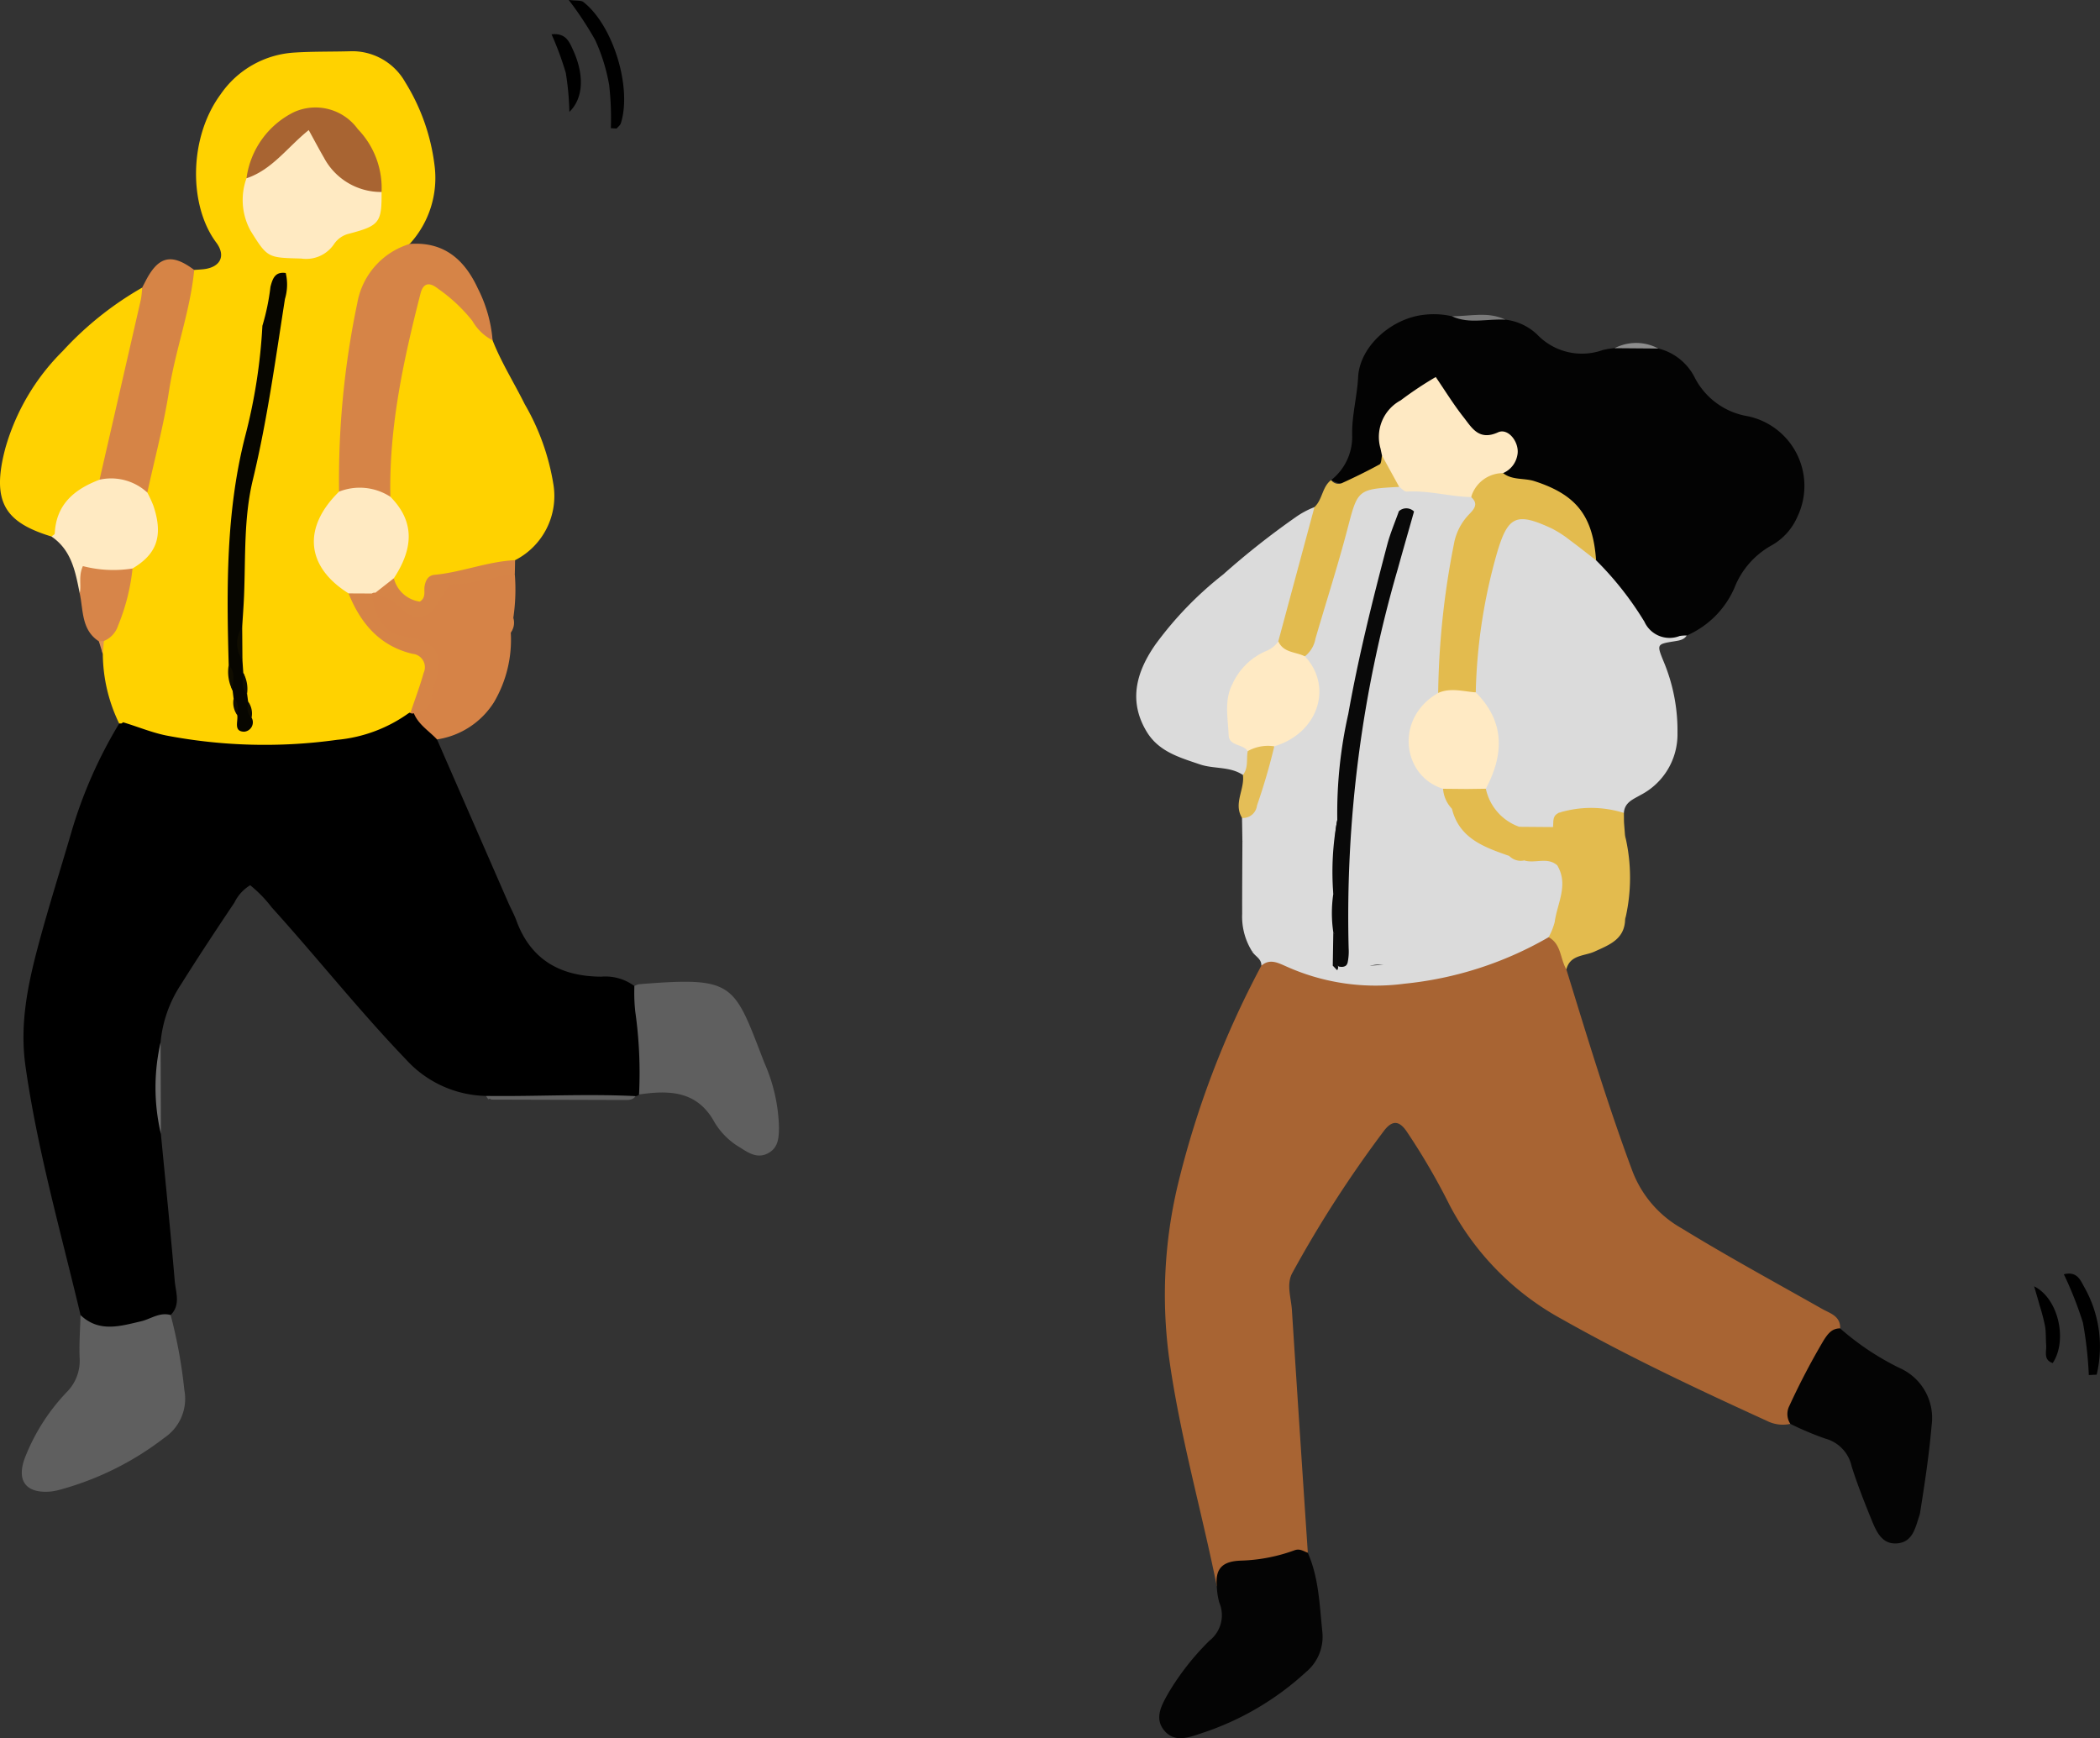 <svg xmlns="http://www.w3.org/2000/svg" width="181.925" height="150.577" viewBox="0 0 181.925 150.577">
  <rect x="0" y="0" width="181.925" height="150.577" fill="#333333" stroke="none"/>
  <g id="illust_char04" transform="translate(-961.586 -5711.607)">
    <g id="グループ_30" data-name="グループ 30">
      <path id="パス_370" data-name="パス 370" d="M1116.686,5834.955a3.034,3.034,0,0,1-1.995-.242c-6.014-2.748-12.007-5.561-17.758-8.809a23.913,23.913,0,0,1-9.75-9.867,57.278,57.278,0,0,0-3.743-6.424c-.62-.9-1.207-1-1.926-.089a101.418,101.418,0,0,0-7.951,12.316c-.571,1-.128,2.168-.058,3.255q.675,10.515,1.379,21.028a14.739,14.739,0,0,1-4.524,1.034c-1.385.2-2.622.547-3.359,1.862-1.343-6.644-3.234-13.165-4.153-19.911a41.1,41.1,0,0,1,.752-14.771,80.336,80.336,0,0,1,7.257-19.074c.68-1.182,1.64-.747,2.536-.4a18.5,18.5,0,0,0,7.861,1.482,30.154,30.154,0,0,0,12.894-3.329,3.63,3.63,0,0,1,1.344-.508c1.9.264,1.658,1.778,1.79,3.075,1.8,5.836,3.565,11.682,5.7,17.416a9.616,9.616,0,0,0,4.3,5.023c3.984,2.441,8.086,4.671,12.15,6.97.683.387,1.6.61,1.57,1.687A27.818,27.818,0,0,0,1116.686,5834.955Z" fill="#a86433"/>
      <path id="パス_371" data-name="パス 371" d="M1092.007,5739.3a4.793,4.793,0,0,1,2.751,1.293,5.361,5.361,0,0,0,5.687,1.334,7.053,7.053,0,0,1,1.016-.162,10.111,10.111,0,0,1,3.787.03,4.827,4.827,0,0,1,3.138,2.489,6.311,6.311,0,0,0,4.609,3.379,6.167,6.167,0,0,1,4.319,8.669,5.247,5.247,0,0,1-2.3,2.547,7.2,7.2,0,0,0-3.174,3.657,7.979,7.979,0,0,1-4.128,4.126,3.528,3.528,0,0,1-4.673-1.712c-1.009-1.721-2.582-3.037-3.556-4.793-.436-3.658-2.4-5.89-6.081-6.543-.593-.105-1.256-.152-1.581-.813-.123-.53.251-.89.445-1.317.5-1.11.078-1.85-1.083-1.775-1.9.123-2.791-1.062-3.766-2.359-.589-.783-.833-2.515-2.224-1.872-1.473.681-3.158,1.5-3.444,3.486-.107.745.014,1.5-.066,2.257-.958,1.992-3.11,2.88-4.778,1.977a4.756,4.756,0,0,0,1.821-3.883c-.044-1.667.426-3.333.516-5.041.142-2.685,2.912-5.09,5.683-5.393a7.009,7.009,0,0,1,2.452.125C1088.9,5739.4,1090.482,5738.884,1092.007,5739.3Z" fill="#030303"/>
      <path id="パス_372" data-name="パス 372" d="M1099.856,5760.146a27.879,27.879,0,0,1,4.187,5.318,2.391,2.391,0,0,0,3.053,1.239,3.06,3.06,0,0,1,.612-.04c-.255.391-.661.428-1.076.5-1.525.244-1.532.257-.924,1.75a15.487,15.487,0,0,1,1.2,6.2,5.912,5.912,0,0,1-3.191,5.361c-.657.38-1.4.643-1.452,1.565-1.646.3-3.312-.083-4.956.152a2.3,2.3,0,0,0-.459.26,10.613,10.613,0,0,0-.642.892,1.724,1.724,0,0,1-.526.29,7.939,7.939,0,0,1-2.52.091,4.288,4.288,0,0,1-3.308-3.735,3.826,3.826,0,0,1,.439-1.58,5,5,0,0,0-.6-5.613,3.509,3.509,0,0,1-.646-1.285,37.835,37.835,0,0,1,2.272-13.909,2.012,2.012,0,0,1,2.582-1.405A8.2,8.2,0,0,1,1099.856,5760.146Z" fill="#dbdbdb"/>
      <path id="パス_373" data-name="パス 373" d="M1070.047,5794.01a5.647,5.647,0,0,1-.85-3.237c-.006-2.1.012-4.193.02-6.289a4.224,4.224,0,0,1,.832-1.172,5.431,5.431,0,0,0,1.873-3.357,6.374,6.374,0,0,1,2.353-3.751c2.219-1.787,3.232-4.08,2.242-6.957a3.7,3.7,0,0,1-.086-2.237,95.932,95.932,0,0,1,3.178-10.453c.724-1.8,1.944-1.949,3.422-.485a11.355,11.355,0,0,1-.771,2.977c-1.561,6.269-3.086,12.542-4.018,18.946-.239,1.64-.032,3.3-.365,4.928-.473,2.019-.16,4.068-.23,6.1.029,1.1.033,2.208,0,3.311-.08.978.148,2-.408,2.91a1.763,1.763,0,0,1-2.114.288C1073.524,5794.666,1071.737,5794.521,1070.047,5794.01Z" fill="#dbdbdb"/>
      <path id="パス_374" data-name="パス 374" d="M1069.257,5778.739c-1.13-.756-2.509-.5-3.725-.915-1.76-.6-3.575-1.1-4.623-2.857-1.614-2.7-.835-5.219.771-7.525a30.794,30.794,0,0,1,5.856-6.059,68.716,68.716,0,0,1,6.3-4.977,7.463,7.463,0,0,1,1.63-.871,1.533,1.533,0,0,1,.167,1.562c-1.018,3.278-1.708,6.646-2.743,9.918a4.1,4.1,0,0,1-1.923,1.795,5.387,5.387,0,0,0-2.525,4.887c-.02,1.4,1.052,2.016,1.546,3.03C1070.073,5777.518,1070.312,5778.364,1069.257,5778.739Z" fill="#dbdbdb"/>
      <path id="パス_375" data-name="パス 375" d="M1067,5849.019c-.144-1.531.482-2.162,2.085-2.217a14.758,14.758,0,0,0,4.638-.893c.47-.176.787.08,1.16.215.962,2.185,1.017,4.542,1.26,6.859a3.968,3.968,0,0,1-1.424,3.476,24.662,24.662,0,0,1-9,5.281c-1.1.37-2.363.871-3.268-.214s-.216-2.234.353-3.253a22.5,22.5,0,0,1,3.556-4.534,2.8,2.8,0,0,0,.856-3.3A6.108,6.108,0,0,1,1067,5849.019Z" fill="#040404"/>
      <path id="パス_376" data-name="パス 376" d="M1116.686,5834.955a1.546,1.546,0,0,1-.086-1.56,61.716,61.716,0,0,1,2.974-5.68c.349-.542.7-1.036,1.424-1.031a23.27,23.27,0,0,0,5.135,3.424,4.729,4.729,0,0,1,2.789,4.994c-.216,2.544-.6,5.052-1,7.565a1.275,1.275,0,0,1-.046.2c-.356,1.032-.554,2.3-1.892,2.437-1.355.139-1.847-1.016-2.265-2.042-.622-1.527-1.232-3.064-1.726-4.636a3.177,3.177,0,0,0-2.271-2.392A26.282,26.282,0,0,1,1116.686,5834.955Z" fill="#040404"/>
      <path id="パス_377" data-name="パス 377" d="M1082.772,5755.894c-2.095-.692-2.3-.583-2.841,1.477a7.8,7.8,0,0,1-.491,1.569c-1.356,2.655-1.532,5.66-2.537,8.415a2.125,2.125,0,0,0,.031,1.579,6.3,6.3,0,0,1-2.529,7.9,3.964,3.964,0,0,0-1.833,2.81,5.914,5.914,0,0,1-3.356,4.836q-.015-1.009-.032-2.017c1.36-1.929,1.457-4.4,2.723-6.368a16.533,16.533,0,0,1,1.618-1.216,3.954,3.954,0,0,0,1.379-5.034c-.214-.56-.614-1.067-.458-1.726,1.4-3.679,2.3-7.506,3.438-11.263.937-3.1,1.771-3.739,5.069-3.409,2.043.358,4.166.169,6.157.89.889.533.712,1.308.282,1.952-1.846,2.766-1.831,5.972-2.2,9.076-.233,1.967-.449,3.939-.609,5.912a4.222,4.222,0,0,1-1.03,1.515c-2.019,2.373-1.847,4.321.552,6.352a6.051,6.051,0,0,1,.606.557,14.371,14.371,0,0,1,1,1.793c.8,2.254,2.8,3.04,4.748,3.887a3.437,3.437,0,0,0,1.41.234c.912.08,1.9-.2,2.669.551a.447.447,0,0,1-.095.561c-4.068,1.964-7.51,1.089-10.025-2.641a27.551,27.551,0,0,0-3.146-4.079c-2.165-2.2-2.565-5.094-.651-7.484,1.621-2.025,1.544-4.309,1.87-6.572a4.625,4.625,0,0,1,.257-1.816,3.787,3.787,0,0,0,.327-2.382,12.9,12.9,0,0,1,.525-3.66c.3-1.355.315-1.352-1.281-1.759C1083.828,5756.107,1083.228,5756.248,1082.772,5755.894Z" fill="#dbdbdb"/>
      <path id="パス_378" data-name="パス 378" d="M1092.341,5785.76c-2.153-.759-4.326-1.493-4.971-4.086-.15-1.085.587-1.566,1.369-2.02a1.5,1.5,0,0,1,1.568.28,4.484,4.484,0,0,0,5.807,3.322l.006-.006c.383-.306.018-.887.433-1.181l.036-.037a10.494,10.494,0,0,1,4.583,0,1.35,1.35,0,0,1,1.1.788l.09,1.147a40.662,40.662,0,0,1,.01,7.294c-.049,1.725-1.38,2.2-2.651,2.781-.876.4-2.117.261-2.439,1.544-.547-.913-.424-2.193-1.539-2.791a1.223,1.223,0,0,1-.051-1.173,23.32,23.32,0,0,0,.809-5.041c-.861-.777-1.939-.137-2.873-.439C1093.309,5785.649,1092.746,5785.967,1092.341,5785.76Z" fill="#e3bb4e"/>
      <path id="パス_379" data-name="パス 379" d="M1082.8,5753.785c-3.637.193-3.589.23-4.495,3.694-.83,3.17-1.84,6.293-2.756,9.44a2.523,2.523,0,0,1-.923,1.548c-1.161.267-2.14.211-2.3-1.3q1.567-5.817,3.134-11.635c.7-.644.659-1.748,1.442-2.338a.779.779,0,0,0,.923.27c1.111-.506,2.209-1.043,3.278-1.629.161-.088.144-.5.209-.762A2.4,2.4,0,0,1,1082.8,5753.785Z" fill="#e2bb4f"/>
      <path id="パス_380" data-name="パス 380" d="M1096.5,5786.584c.99,1.677-.01,3.272-.227,4.893a5.629,5.629,0,0,1-.532,1.321,31.036,31.036,0,0,1-12.484,4.026,18.879,18.879,0,0,1-10.3-1.523c-.718-.316-1.39-.652-2.1-.038.033-.613-.568-.817-.81-1.252,1.748-.032,3.493-.154,5.017,1.037.543.423,1.315.18,1.985.213a2.214,2.214,0,0,1,.871.113,47.826,47.826,0,0,0,15.033-2.752,1.751,1.751,0,0,0,1.263-1.232c.457-1.743,1.772-3.074,2.276-4.791Z" fill="#dbdbdb"/>
      <path id="パス_381" data-name="パス 381" d="M1071.979,5776.26a53.08,53.08,0,0,1-1.5,5.13,1.221,1.221,0,0,1-1.292,1.076c-.772-1.257.247-2.481.073-3.727.495-.615.286-1.372.417-2.06C1070.263,5775.554,1071.053,5775.531,1071.979,5776.26Z" fill="#e4be57"/>
      <path id="パス_382" data-name="パス 382" d="M1102.272,5782.823a11.622,11.622,0,0,0-5.684-.791,9.434,9.434,0,0,1,5.678,0Q1102.269,5782.428,1102.272,5782.823Z" fill="#e3bb4e"/>
      <path id="パス_383" data-name="パス 383" d="M1102.372,5791.264a71.017,71.017,0,0,1-.011-7.294A15.622,15.622,0,0,1,1102.372,5791.264Z" fill="#e3bb4e"/>
      <path id="パス_384" data-name="パス 384" d="M1092.007,5739.3c-1.544-.1-3.127.407-4.634-.294C1088.924,5739.009,1090.5,5738.573,1092.007,5739.3Z" fill="#7a7a7a"/>
      <path id="パス_385" data-name="パス 385" d="M1105.248,5741.8l-3.787-.03A4.07,4.07,0,0,1,1105.248,5741.8Z" fill="#8d8d8d"/>
      <path id="パス_386" data-name="パス 386" d="M1086.176,5771.637a70.674,70.674,0,0,1,1.357-12.862,4.939,4.939,0,0,1,1.265-2.552c.377-.4.973-.917.234-1.552.082-1.856.823-2.412,2.77-2.079.8.635,1.824.406,2.726.7,3.6,1.167,5.058,2.979,5.328,6.854-.758-.585-1.507-1.185-2.279-1.752a9.515,9.515,0,0,0-1.547-1c-3.058-1.431-3.8-1.1-4.736,2.043a47.562,47.562,0,0,0-1.861,12.154A3.438,3.438,0,0,1,1086.176,5771.637Z" fill="#e3bb4e"/>
      <path id="パス_387" data-name="パス 387" d="M1091.8,5752.592a2.887,2.887,0,0,0-2.769,2.079c-1.868-.049-3.693-.588-5.578-.478-.209.012-.435-.265-.653-.408q-.744-1.356-1.489-2.711c-.042-.2-.088-.4-.126-.6a3.6,3.6,0,0,1,1.75-4.189,30.526,30.526,0,0,1,3.031-2.017c.791,1.156,1.531,2.363,2.4,3.468.727.922,1.327,2.084,3,1.322.9-.409,1.9.917,1.668,1.989A2.092,2.092,0,0,1,1091.8,5752.592Z" fill="#fee9c3"/>
      <path id="パス_388" data-name="パス 388" d="M1086.176,5771.637c1.078-.478,2.17-.128,3.257-.051,2.541,2.547,2.451,5.369.874,8.348l-1.654.023a1.615,1.615,0,0,1-2.056-.019C1083.069,5778.847,1082.366,5773.822,1086.176,5771.637Z" fill="#ffeac4"/>
      <path id="パス_389" data-name="パス 389" d="M1096.114,5783.256a2.381,2.381,0,0,1-2.908-.023Z" fill="#e3bb4e"/>
      <path id="パス_390" data-name="パス 390" d="M1096.553,5782.069c-.044.43.034.906-.433,1.181C1096.192,5782.83,1096.035,5782.325,1096.553,5782.069Z" fill="#e3bb4e"/>
      <path id="パス_391" data-name="パス 391" d="M1082.772,5755.894a.953.953,0,0,1,1.315.025c.546.726.176,1.446-.021,2.163a131.034,131.034,0,0,0-4.456,21.191,123.1,123.1,0,0,0-.738,13.793c.009.914.316,2.2-1.258,2.354-.8-.911.035-2.1-.523-3.054a11.3,11.3,0,0,1,0-3.324c.4-1.32.088-2.672.182-4a8.509,8.509,0,0,1,.164-2.4,38.952,38.952,0,0,1,.952-9.186c.878-4.934,2.09-9.8,3.369-14.642C1082.019,5757.815,1082.43,5756.863,1082.772,5755.894Z" fill="#090909"/>
      <path id="パス_392" data-name="パス 392" d="M1077.437,5782.633c.013,1.631.033,3.261.035,4.892,0,.533.109,1.1-.381,1.517A24.336,24.336,0,0,1,1077.437,5782.633Z" fill="#0b0b0b"/>
      <path id="パス_393" data-name="パス 393" d="M1077.091,5792.366c.74.9.223,1.982.41,2.962.137.106.172.189.1.251a.255.255,0,0,1-.176.076l-.381-.394Q1077.07,5793.813,1077.091,5792.366Z" fill="#0b0b0b"/>
      <path id="パス_394" data-name="パス 394" d="M1071.979,5776.26a3.586,3.586,0,0,0-2.305.419c-.407-.64-1.611-.428-1.649-1.378-.059-1.493-.409-3.032.339-4.462a5.623,5.623,0,0,1,2.868-2.819,2.382,2.382,0,0,0,1.1-.851c.442,1.007,1.517.893,2.3,1.3C1077.077,5771.063,1075.81,5775.114,1071.979,5776.26Z" fill="#ffeac4"/>
      <path id="パス_395" data-name="パス 395" d="M1077.43,5795.655a.445.445,0,0,0,.071-.327c.355.07.733.084.833-.341a4.641,4.641,0,0,0,.087-1.225,107.645,107.645,0,0,1,4.263-32.89c.456-1.654.934-3.3,1.4-4.953.206,0,.413-.007.62,0,2.318.032,2.12-.013,1.524,2.121-.4,1.431-1.349,2.995-.283,4.587.232.347.044.652-.187.929-.3.367-.867.7-.76,1.178.363,1.6-.5,3.073-.4,4.58a3,3,0,0,1-.9,2.558,5.614,5.614,0,0,0-1.687,3.655,4.548,4.548,0,0,0,1.684,4.212c1.5,1.18,2.247,2.929,3.371,4.391a7.4,7.4,0,0,0,5.7,3.261,2.558,2.558,0,0,0,1.959-.448,2.231,2.231,0,0,1,1.773-.341c.072,1.1.249,2.225-.957,2.9a.247.247,0,0,0-.114.166c-.181,3.914-3.7,3.459-6.007,4.567-1.872.9-4.177.512-5.9,1.921-.08.064-.382-.063-.527-.172-1.377-1.032-2.655-1.2-3.981.169C1078.369,5796.808,1077.993,5795.732,1077.43,5795.655Z" fill="#dbdbdb"/>
      <path id="パス_396" data-name="パス 396" d="M1086.6,5779.938l2.056.019-1.283,1.716A2.793,2.793,0,0,1,1086.6,5779.938Z" fill="#e3bb4e"/>
      <path id="パス_397" data-name="パス 397" d="M1092.341,5785.76c.529-.2,1.161-.754,1.287.385A1.374,1.374,0,0,1,1092.341,5785.76Z" fill="#e3bb4e"/>
      <path id="パス_398" data-name="パス 398" d="M1085.233,5757.986c-.078.093-.142.24-.238.267-.156.043-.237-.073-.186-.226a.341.341,0,0,1,.124-.153C1085.088,5757.762,1085.191,5757.8,1085.233,5757.986Z" fill="#dbdbdb"/>
    </g>
    <g id="グループ_31" data-name="グループ 31">
      <path id="パス_399" data-name="パス 399" d="M1003.882,5806.834c-.064-.1-.13-.193-.2-.288,1.932-1.045,11.079-1.033,12.963.017-.222.333-.557.338-.91.336q-5.793-.023-11.585-.034l-.127-.083Z" fill="#606060"/>
      <path id="パス_400" data-name="パス 400" d="M1016.647,5806.563c-4.321-.217-8.642.043-12.963-.017a9.614,9.614,0,0,1-6.924-3.157c-4.063-4.23-7.7-8.825-11.63-13.171a11.283,11.283,0,0,0-1.869-1.925,3.579,3.579,0,0,0-1.365,1.5c-1.572,2.346-3.131,4.7-4.63,7.093a10.877,10.877,0,0,0-1.768,5.018,42.1,42.1,0,0,0,.026,7.929c.407,4.247.84,8.493,1.2,12.744.083.981.535,2.062-.355,2.949a9.116,9.116,0,0,1-6.062,1.4,1.681,1.681,0,0,1-1.744-1.4c-1.7-7.159-3.728-14.236-4.768-21.549-.523-3.674.208-7.125,1.137-10.582.856-3.187,1.852-6.337,2.78-9.5a39.738,39.738,0,0,1,4.2-9.611.843.843,0,0,1,.543-.385c1.977.239,3.853.941,5.834,1.214,6.222.858,12.327.759,18.193-1.822.1-.036.208-.067.31-.1a1.462,1.462,0,0,1,.629-.025,4.4,4.4,0,0,1,2.026,2.5q3.093,7.089,6.188,14.175c.22.5.495.987.682,1.5,1.252,3.441,3.854,4.854,7.352,4.873a4.235,4.235,0,0,1,2.879.814c1.142,3.089,1.665,6.2.4,9.4A.5.5,0,0,1,1016.647,5806.563Z"/>
      <path id="パス_401" data-name="パス 401" d="M972.261,5774.182l-.161.1h-.191a14.019,14.019,0,0,1-1.416-6.018,2.511,2.511,0,0,1-.028-1.221c1.311-1.877,1.6-4.131,2.295-6.237,2.242-1.9,2.052-4.246,1.248-6.713,1.024-5.859,2.13-11.7,3.636-17.458a3.044,3.044,0,0,1,.766-1.646c.274-.02.549-.031.822-.062,1.442-.166,1.952-1.153,1.085-2.312-2.382-3.183-2.4-9.056.375-12.828a8.36,8.36,0,0,1,6.432-3.628c1.579-.1,3.165-.067,4.748-.11a5.266,5.266,0,0,1,4.818,2.676,17.7,17.7,0,0,1,2.532,7.141,8.458,8.458,0,0,1-2.142,6.87c-4.8,3.313-4.748,8.52-5.161,13.491-.216,2.6-.473,5.2-.639,7.805a3.553,3.553,0,0,1-.491.89c-2.225,3.263-1.943,4.954,1.313,7.861,1.258,2.281,2.76,4.279,5.446,5.036a1.581,1.581,0,0,1,1.216,1.9c-.244,1.333-.36,2.761-1.629,3.651l-.069-.031c-.137.04-.31.089-.4.011-1.019-.892-1.845-1.028-2.868.174a2.3,2.3,0,0,1-3.051.312,4.188,4.188,0,0,0-4.125-.294c-1.156.485-1.415.286-1.589-1-.129-.954-.169-1.919-.348-2.871a2.6,2.6,0,0,0-1.192-2.059,2.055,2.055,0,0,1-.979-1.927c-.042-1.034-.033-2.068-.009-3.1a2.151,2.151,0,0,1,1.032-2.107,2.011,2.011,0,0,0,1.008-2.1c-.091-1.738.411-3.419.46-5.142a2.371,2.371,0,0,1,.518-1.538c.224-.26.518-.526.409-.9-.742-2.552.969-4.608,1.454-6.906a4.687,4.687,0,0,0,.241-2.556,5.443,5.443,0,0,1-.134-3.255c.294-1.014.046-1.775-1.087-2.039-1.127.214-.849,1.24-1.085,1.937-.253.749-.125,1.645-.913,2.169-2.069,1.23-2.175,1.387-1.752,3.8a2.76,2.76,0,0,1-.442,2.147,7.805,7.805,0,0,0-1.064,6.091c.3,1.732.681,3.547-.815,5.2-1.03,1.141-.694,3.607.337,4.769a3.018,3.018,0,0,1,.8,2.047c.027,1.1.032,2.2,0,3.3-.026.919-.113,1.8-1.214,2.138-.838.259-.544.793-.227,1.287.516.8,1.349,1.67.668,2.6-.727,1-2.016.613-3.082.643a3.86,3.86,0,0,1-1.912-.715c-1.458-.812-1.459-.81-2.754.265C972.737,5773.9,972.478,5774.011,972.261,5774.182Z" fill="#ffd200"/>
      <path id="パス_402" data-name="パス 402" d="M1004.26,5741.09c.756,1.928,1.865,3.678,2.78,5.525a20.172,20.172,0,0,1,2.489,6.962,6.242,6.242,0,0,1-3.323,6.56c-1.335.942-2.941,1.019-4.455,1.374-1.258.295-2.576.377-3.1,1.912-.247.725-.921.737-1.552.474a2.454,2.454,0,0,1-1.635-1.937,1.1,1.1,0,0,1,.028-.6c1.378-2.375,1.007-4.62-.478-6.792-.49-5.088.639-9.985,1.773-14.877a20.839,20.839,0,0,1,.72-2.582c.49-1.319,1.16-1.545,2.387-.846A12.482,12.482,0,0,1,1004.26,5741.09Z" fill="#ffd200"/>
      <path id="パス_403" data-name="パス 403" d="M968.564,5825.532c1.6,1.529,3.434.957,5.23.54.856-.2,1.619-.818,2.576-.544a42.713,42.713,0,0,1,1.187,6.5,4.072,4.072,0,0,1-1.728,4.13,25.888,25.888,0,0,1-8.815,4.435,5.961,5.961,0,0,1-1.006.221c-2.129.2-3.016-.881-2.278-2.883a17.33,17.33,0,0,1,3.643-5.733,3.84,3.84,0,0,0,1.111-2.967C968.434,5828,968.531,5826.766,968.564,5825.532Z" fill="#5f5f5f"/>
      <path id="パス_404" data-name="パス 404" d="M966.044,5758.085c-3.987-1.219-5.246-2.947-3.992-7.661a19.272,19.272,0,0,1,4.968-8.406,28.542,28.542,0,0,1,6.879-5.492,1.718,1.718,0,0,1,.27,1.737c-1.041,4.947-1.981,9.918-3.513,14.748a2.158,2.158,0,0,1-1.019.986,4.619,4.619,0,0,0-2.677,3.2C966.861,5757.634,966.726,5758.185,966.044,5758.085Z" fill="#ffd201"/>
      <path id="パス_405" data-name="パス 405" d="M1016.947,5806.42a37.756,37.756,0,0,0-.323-7.149,14.837,14.837,0,0,1-.079-2.246,1.357,1.357,0,0,1,.379-.154c8.368-.674,8.2-.118,10.883,6.813a14.7,14.7,0,0,1,1.264,5.615c-.017.846-.041,1.685-.882,2.175-.944.551-1.732.029-2.486-.457a6.276,6.276,0,0,1-2.2-2.158C1022,5806.082,1019.574,5806.04,1016.947,5806.42Z" fill="#5f5f5f"/>
      <path id="パス_406" data-name="パス 406" d="M1004.26,5741.09a4.272,4.272,0,0,1-1.753-1.687,14.092,14.092,0,0,0-2.994-2.8c-.771-.61-1.274-.446-1.5.439-1.478,5.778-2.738,11.589-2.609,17.6a18.376,18.376,0,0,1-4.444-.447,74.486,74.486,0,0,1,1.579-16.333,6.524,6.524,0,0,1,4.542-5.123c2.949-.22,4.741,1.341,5.9,3.854A12.028,12.028,0,0,1,1004.26,5741.09Z" fill="#d68447"/>
      <path id="パス_407" data-name="パス 407" d="M999.444,5775.661c-.687-.737-1.6-1.271-2.006-2.261,1.116-1.081,1.264-2.54,1.519-3.948a1.5,1.5,0,0,0-1.209-1.842,19.307,19.307,0,0,1-1.955-.63,3.51,3.51,0,0,1-2.135-3.952.978.978,0,0,1,.549-.288,3.636,3.636,0,0,1,2.352,1.076c1.253.955,1.749.884,2.628-.475a3.552,3.552,0,0,1,3.032-1.778c1.322-.057,2.6-1,3.965-.213a16.55,16.55,0,0,1-.129,3.781c-.094.419.038.877-.22,1.267a10.659,10.659,0,0,1-1.457,6.045A7.066,7.066,0,0,1,999.444,5775.661Z" fill="#d68347"/>
      <path id="パス_408" data-name="パス 408" d="M970.211,5753.162q1.794-7.806,3.581-15.615a8.017,8.017,0,0,0,.107-1.021c.093-.178.188-.355.279-.534,1.121-2.205,2.27-2.476,4.233-1-.344,3.561-1.633,6.923-2.177,10.451-.459,2.971-1.244,5.891-1.885,8.833A15.236,15.236,0,0,1,970.211,5753.162Z" fill="#d68446"/>
      <path id="パス_409" data-name="パス 409" d="M970.211,5753.162a4.626,4.626,0,0,1,4.138,1.115,11.368,11.368,0,0,1,.517,1.117c.932,2.742.206,4.273-1.8,5.459a1.738,1.738,0,0,1-1.873.588c-1.449-.313-2.132.484-2.7,1.571-.372-1.864-.7-3.746-2.449-4.927.1-.088.282-.172.286-.264C966.449,5755.284,968.043,5753.986,970.211,5753.162Z" fill="#ffeac2"/>
      <path id="パス_410" data-name="パス 410" d="M968.493,5763.012c.159-.721-.128-1.486.275-2.364a10.5,10.5,0,0,0,4.3.206,17.888,17.888,0,0,1-1.259,4.965,2.144,2.144,0,0,1-1.228,1.318c-.128.247-.272.256-.43.027C968.625,5766.169,968.815,5764.488,968.493,5763.012Z" fill="#d78549"/>
      <path id="パス_411" data-name="パス 411" d="M1006.184,5761.35c-1.7.168-3.315.819-5.039.854-.849.018-1.063.747-1.409,1.332-1.108,1.869-2.145,2.063-3.7.507-.585-.585-1.322-.674-1.931-1.089.172-.88.812-1.163,1.6-1.254a2.7,2.7,0,0,0,2.253,2.024c.556-.353.337-.882.409-1.32.085-.52.306-.945.856-1,2.366-.221,4.6-1.159,6.985-1.27Q1006.2,5760.744,1006.184,5761.35Z" fill="#d68447"/>
      <path id="パス_412" data-name="パス 412" d="M975.524,5809.835a17.548,17.548,0,0,1-.026-7.929Q975.512,5805.87,975.524,5809.835Z" fill="#6c6c6c"/>
      <path id="パス_413" data-name="パス 413" d="M970.153,5767.164l.43-.027c-.03.378-.06.757-.09,1.133Z" fill="#dd9454"/>
      <path id="パス_414" data-name="パス 414" d="M1005.835,5766.4c-.011-.437-.114-.89.22-1.267A1.408,1.408,0,0,1,1005.835,5766.4Z" fill="#d68447"/>
      <path id="パス_415" data-name="パス 415" d="M972.261,5774.182a6.623,6.623,0,0,1,.96-1.578c.9-.955.962-.953,2.107.054,1.409,1.239,3.109,1.135,4.792.923.543-.069.42-.632.352-1.021-.088-.5-.55-.772-.821-1.162a4.864,4.864,0,0,1-.943-2c.109-.125.2-.314.282-.312,1.942.05,1.947.054,1.965-1.759.011-1.032-.013-2.065.007-3.1.015-.786.023-1.52-.968-1.778a1.112,1.112,0,0,1-.549-.571c-.558-1.106-.05-4.517.83-5.425.6-.615,1.251-1.162.376-2.026.362-2.122-.717-4.206-.126-6.357a7.83,7.83,0,0,1,1.195-2.132,1.958,1.958,0,0,0,.273-2.2c-.816-1.82.164-3.256,2.327-3.911.726.835.5,1.809.392,2.759a63.461,63.461,0,0,1-1.5,7.909c-1.334,5.406-1.268,10.919-1.264,16.428,0,.62,0,1.24,0,1.857a7.863,7.863,0,0,0,.141,2.27,5.8,5.8,0,0,1,.159.884,6.637,6.637,0,0,0,.23,1.334c.064.185.086.407.236.534.078.067.2-.068.2-.243a3.392,3.392,0,0,0-.219-1.154,4.479,4.479,0,0,1-.148-.813,7.027,7.027,0,0,0-.321-1.741,5.681,5.681,0,0,1-.165-1.292c-.018-.931,0-1.86-.038-2.79a70.917,70.917,0,0,1,2.022-18.2c.89-3.4,1.006-6.942,1.645-10.4a3.594,3.594,0,0,1,.647-1.918c2.165,1.1,2.215,1.11,1.567,3.383-.333,1.165.176,2.13.425,3.174.179.752.713,1.6-.521,2.04-.387.138-.152.615-.242.924-.4,1.372-.461,2.854-1.327,4.073a1.031,1.031,0,0,0,.284,1.6c.768.57.922,1.1-.181,1.363-.714.169-.844.608-.827,1.2.06,2.13-.658,4.206-.433,6.352.078.747-.169,1.42-1.031,1.523-.942.114-1.045.708-1.029,1.462.02.963.059,1.932-.011,2.891-.079,1.071.107,1.873,1.31,2.175.614.154.721.706.79,1.3a17.89,17.89,0,0,1,.346,4.823c2.013-1.125,3.776-1.659,5.627-.061.841.725,2.381.174,3.032-.851.989-1.555,1.092-1.573,2.111-.165a2.35,2.35,0,0,0,.836.877,12.632,12.632,0,0,1-6.287,2.365,45.33,45.33,0,0,1-14.785-.376C974.708,5775.063,973.509,5774.554,972.261,5774.182Z" fill="#ffd200"/>
      <path id="パス_416" data-name="パス 416" d="M993.8,5763.022c.249,1.988.962,3.557,3.273,3.782a3.814,3.814,0,0,1,1.356.442,2.265,2.265,0,0,1,.909.79c.734,1.293-.212,2.509-.3,3.771a1.619,1.619,0,0,1-1.6,1.593l-.155.025-.149-.048c.389-1.157.823-2.3,1.151-3.475a1.164,1.164,0,0,0-.96-1.654c-2.838-.673-4.5-2.635-5.543-5.236A1.37,1.37,0,0,1,993.8,5763.022Z" fill="#d68447"/>
      <path id="パス_417" data-name="パス 417" d="M994.642,5728.238c.021,2.643-.18,2.921-2.806,3.611a2.173,2.173,0,0,0-1.318.912,2.906,2.906,0,0,1-2.829,1.244c-2.874-.085-2.909-.011-4.391-2.4a5.531,5.531,0,0,1-.357-4.556c1.251-1.367,2.8-2.4,4.119-3.7.978-.962,1.5-.8,2.3.344a5.85,5.85,0,0,1,.406.715,6.165,6.165,0,0,0,3.818,3.225A2.172,2.172,0,0,1,994.642,5728.238Z" fill="#ffeac2"/>
      <path id="パス_418" data-name="パス 418" d="M993.8,5763.022l-2.015-.01c-3.693-2.307-4.009-5.7-.824-8.816a4.873,4.873,0,0,1,4.445.447c2.239,2.26,1.891,4.632.3,7.057l-1.6,1.255A.4.4,0,0,0,993.8,5763.022Z" fill="#ffeac2"/>
      <path id="パス_419" data-name="パス 419" d="M986.34,5735.257a4.328,4.328,0,0,1-.068,2.245c-.821,5.236-1.532,10.489-2.778,15.656-.8,3.3-.628,6.71-.767,10.081-.037.893-.106,1.784-.16,2.676a5.01,5.01,0,0,0,.021,2.886q.037.552.075,1.1c.308.562-.036,1.243.328,1.8.03.228.059.457.089.686.226.433.037.957.3,1.382a.817.817,0,0,1-.641,1.224c-.947-.017-.511-.891-.6-1.43-.2-.459-.024-1-.316-1.437q-.043-.349-.086-.7c-.358-.7.078-1.514-.337-2.2-.188-6.666-.243-13.317,1.432-19.853a47.8,47.8,0,0,0,1.486-9.545,19.628,19.628,0,0,0,.7-3.382C985.21,5735.715,985.425,5735.127,986.34,5735.257Z" fill="#070600"/>
      <path id="パス_420" data-name="パス 420" d="M994.642,5728.238a5.6,5.6,0,0,1-5-2.988c-.44-.755-.846-1.53-1.311-2.374-1.849,1.485-3.163,3.433-5.39,4.175a7.491,7.491,0,0,1,4.127-5.739,4.525,4.525,0,0,1,5.516,1.48A7.355,7.355,0,0,1,994.642,5728.238Z" fill="#a86432"/>
      <path id="パス_421" data-name="パス 421" d="M994.965,5768.847a.944.944,0,0,1,.836,1.107c-.015.365-.231.7-.629.664a1.341,1.341,0,0,1-1.2-1.23C993.89,5768.948,994.253,5768.831,994.965,5768.847Z" fill="#ffd200"/>
      <path id="パス_422" data-name="パス 422" d="M973.879,5767.761c-.073.269-.2.431-.4.283a.672.672,0,0,1-.231-.474.258.258,0,0,1,.395-.229C973.775,5767.423,973.819,5767.645,973.879,5767.761Z" fill="#ffd200"/>
      <path id="パス_423" data-name="パス 423" d="M982.588,5768.8a2.547,2.547,0,0,1-.021-2.886Z" fill="#100d00"/>
      <path id="パス_424" data-name="パス 424" d="M981.4,5769.224c.652.651.319,1.452.337,2.2A3.522,3.522,0,0,1,981.4,5769.224Z" fill="#100d00"/>
      <path id="パス_425" data-name="パス 425" d="M982.991,5771.7c-.578-.513-.344-1.174-.328-1.8A2.9,2.9,0,0,1,982.991,5771.7Z" fill="#100d00"/>
      <path id="パス_426" data-name="パス 426" d="M983.382,5773.767c-.463-.381-.349-.889-.3-1.382A1.767,1.767,0,0,1,983.382,5773.767Z" fill="#100d00"/>
      <path id="パス_427" data-name="パス 427" d="M981.825,5772.124c.494.393.359.924.316,1.436A1.858,1.858,0,0,1,981.825,5772.124Z" fill="#100d00"/>
    </g>
    <path id="パス_428" data-name="パス 428" d="M1014.505,5722.713a25.783,25.783,0,0,0-.144-3.726,15.817,15.817,0,0,0-1.207-3.9,29.058,29.058,0,0,0-2.3-3.485c.7.088,1.067.022,1.267.177,2.571,2,4.233,7.4,3.25,10.508-.055.173-.242.305-.367.456Z"/>
    <path id="パス_429" data-name="パス 429" d="M1142.542,5830.726a33.709,33.709,0,0,0-.509-4.536,31.664,31.664,0,0,0-1.653-4.193c1.12-.283,1.423.476,1.76,1.094a10.451,10.451,0,0,1,1.083,7.6Z"/>
    <path id="パス_430" data-name="パス 430" d="M1010.912,5721.3a24.469,24.469,0,0,0-.31-3.375,26.62,26.62,0,0,0-1.235-3.346c1.246-.135,1.542.66,1.867,1.368C1012.168,5717.983,1012.192,5720.058,1010.912,5721.3Z"/>
    <path id="パス_431" data-name="パス 431" d="M1137.805,5823.038c2.159,1.093,2.891,4.74,1.609,6.65-.838-.285-.522-1-.566-1.564-.043-.548-.008-1.107-.1-1.645a17.629,17.629,0,0,0-.466-1.788C1138.151,5824.215,1138.009,5823.741,1137.805,5823.038Z"/>
  </g>
</svg>
